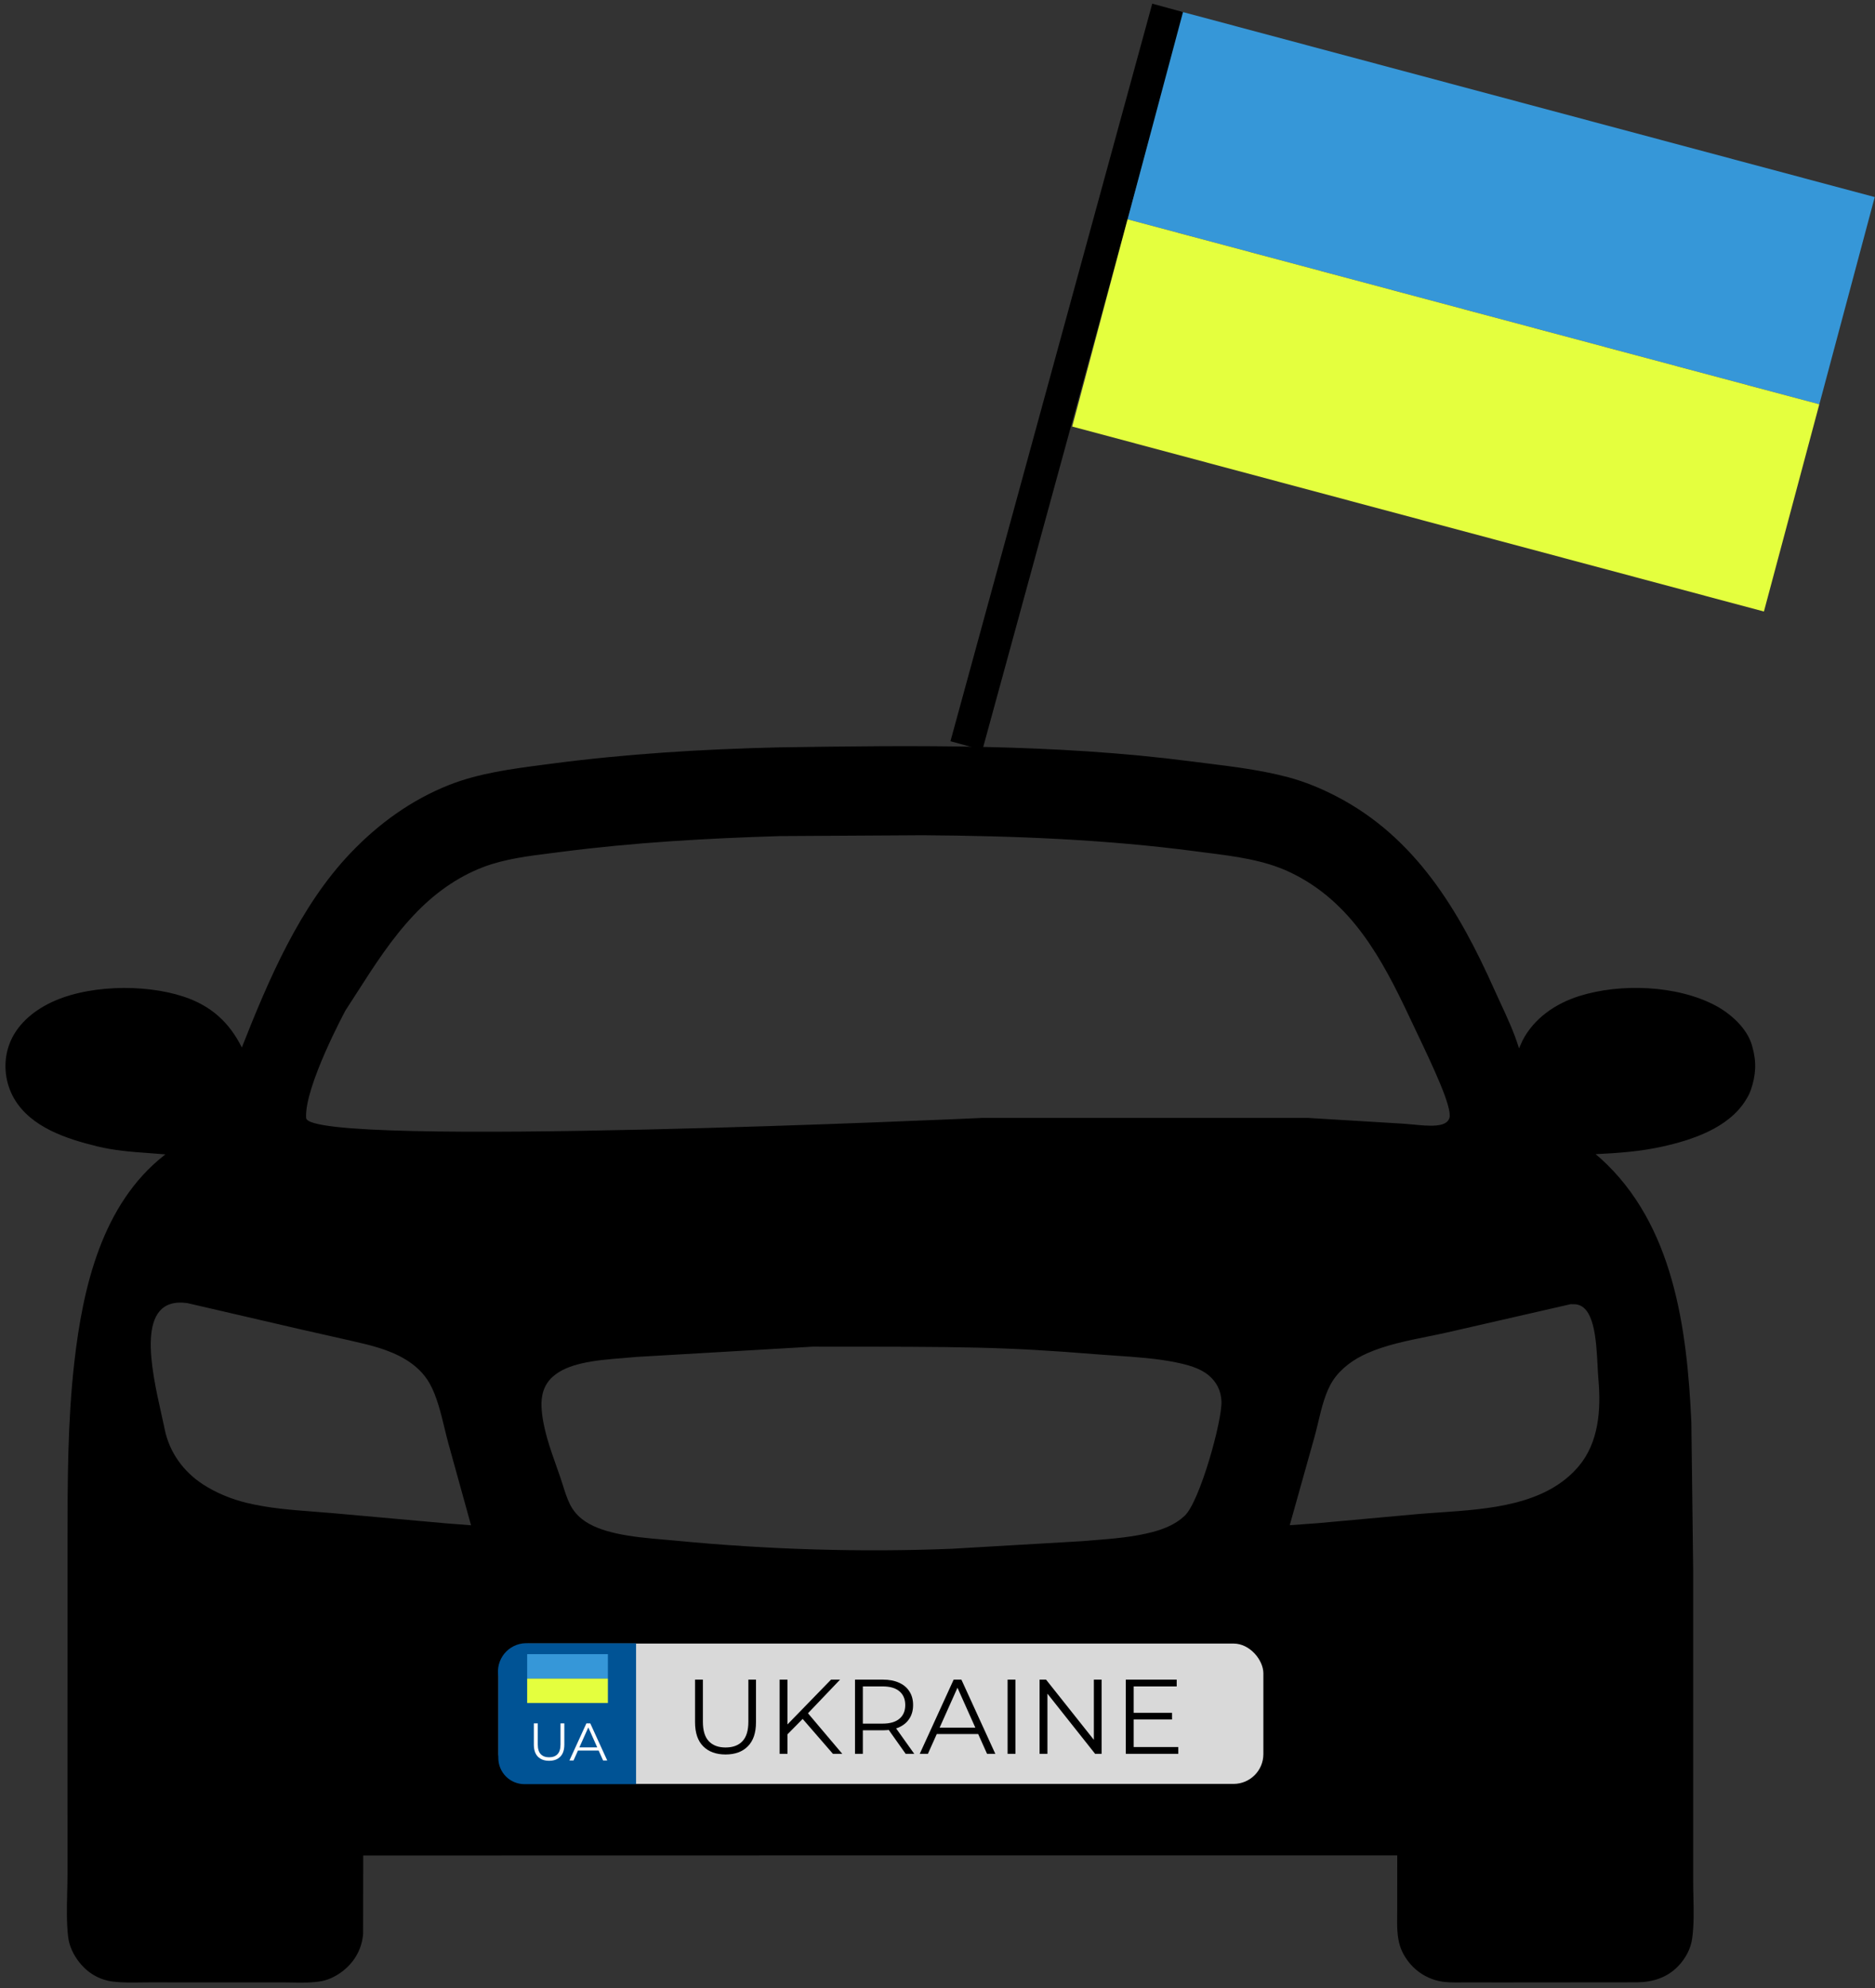 <svg width="283" height="300" viewBox="0 0 283 300" fill="none" xmlns="http://www.w3.org/2000/svg">
<rect x="0" y="0" width="283" height="300" fill="#333333" stroke="none"/>
<path d="M86.353 255.713L103.135 255.686L134.059 255.687L160.447 255.683L174.011 255.697C174.764 255.713 175.541 255.77 176.244 255.911C177.517 256.167 178.871 256.83 179.374 257.469C180.073 258.359 179.91 264.022 179.046 264.859C178.275 265.606 176.927 266.077 175.338 266.304C168.974 266.494 162.502 266.371 156.121 266.372L121.416 266.37L97.082 266.371L89.859 266.368C88.524 266.366 86.943 266.446 85.666 266.236C84.148 265.986 82.769 265.288 82.16 264.56C81.524 263.801 81.599 258.04 82.197 257.434C83.136 256.48 84.454 256.087 86.353 255.713Z" fill="white"/>
<path fill-rule="evenodd" clip-rule="evenodd" d="M117.567 112.774C138.193 112.459 159.179 112.226 179.677 114.875C180.463 114.977 181.254 115.075 182.047 115.173C186.201 115.689 190.428 116.214 194.444 117.285C196.981 117.962 199.426 118.981 201.752 120.189C213.66 126.37 220.215 137.422 225.504 149.238C225.807 149.913 226.123 150.597 226.443 151.287C227.461 153.482 228.507 155.738 229.203 157.98L229.269 158.201L229.781 157.048C231.513 153.658 234.777 151.434 238.344 150.307C244.584 148.337 253.127 148.655 258.93 151.735C261.191 152.936 263.667 155.14 264.409 157.671L264.49 157.965C265.148 160.29 265.03 162.242 264.244 164.512C264.054 165.064 263.782 165.543 263.473 166.037C260.879 170.201 255.444 172.008 250.895 173.017C247.548 173.759 244.246 173.995 240.827 174.157L241.564 174.785C252.621 184.762 254.632 200.476 255.282 214.605L255.556 236.809L255.558 267.015L255.558 283.854C255.557 284.628 255.574 285.422 255.592 286.223V286.223V286.224V286.224C255.638 288.319 255.685 290.467 255.413 292.464C255.195 294.066 254.418 295.504 253.311 296.664C251.635 298.422 249.463 299.09 247.093 299.122L227.018 299.14L221.169 299.136C220.938 299.135 220.702 299.137 220.463 299.139C219.383 299.149 218.246 299.159 217.222 298.939C215.753 298.625 214.358 297.875 213.295 296.818C212.433 295.96 211.672 294.81 211.31 293.653C210.842 292.162 210.861 290.575 210.879 289.015C210.883 288.687 210.886 288.36 210.886 288.035L210.892 279.973L148.4 279.971L54.823 279.989L54.806 291.823C54.621 294.022 53.599 295.91 51.887 297.308C50.965 298.06 49.749 298.715 48.58 298.935C47.119 299.21 45.529 299.179 43.994 299.15C43.509 299.141 43.03 299.131 42.562 299.132L32.501 299.137L22.675 299.129C22.219 299.129 21.756 299.135 21.291 299.141L21.289 299.141H21.289H21.289H21.288C19.895 299.16 18.476 299.179 17.122 299.022C15.004 298.777 13.239 297.723 11.938 296.06C11.09 294.976 10.445 293.646 10.285 292.274C10.03 290.094 10.087 287.778 10.143 285.505C10.166 284.546 10.19 283.595 10.189 282.665L10.185 263.094L10.193 234.042C10.193 233.547 10.193 233.053 10.193 232.558V232.558V232.558C10.195 223.547 10.198 214.553 11.215 205.581C12.495 194.295 15.376 181.731 24.766 174.349L24.966 174.192C24.15 174.12 23.339 174.061 22.53 174.002L22.53 174.002L22.53 174.002L22.529 174.002C19.891 173.811 17.288 173.622 14.663 172.978C10.064 171.851 4.686 170.126 2.149 165.796C0.815 163.52 0.465 160.714 1.206 158.183C2.097 155.14 4.455 152.951 7.195 151.522C12.829 148.582 21.767 148.407 27.75 150.399C31.836 151.759 34.597 154.237 36.501 158.061C40.527 147.856 45.212 136.814 52.858 128.773C57.089 124.323 62.07 120.703 67.806 118.438C72.285 116.671 77.237 116.022 82.013 115.397L82.013 115.397L82.013 115.397C82.358 115.352 82.702 115.307 83.045 115.262C94.51 113.746 106.01 113.047 117.567 112.774ZM237.053 196.796L237.552 196.801C240.641 196.797 240.919 202.107 241.126 206.073V206.073V206.074V206.074C241.166 206.84 241.203 207.555 241.258 208.173C241.657 212.694 241.315 217.66 238.268 221.264C233.316 227.122 224.71 227.713 217.272 228.223C216.144 228.3 215.044 228.376 213.986 228.467L198.814 229.848L194.664 230.147L198.404 216.817C198.594 216.138 198.769 215.407 198.948 214.655L198.948 214.655C199.479 212.429 200.051 210.027 201.202 208.288C202.423 206.443 204.322 205.106 206.322 204.216C209.13 202.966 212.333 202.317 215.441 201.688L215.441 201.688C216.481 201.477 217.51 201.269 218.509 201.041L237.053 196.796ZM45.22 200.557L28.273 196.631C20.361 195.54 22.828 206.547 24.364 213.403L24.364 213.403L24.364 213.404C24.526 214.127 24.678 214.804 24.806 215.416L24.868 215.726C25.594 219.198 27.691 222.068 30.645 223.991C32.62 225.277 34.953 226.224 37.241 226.777C40.581 227.585 44 227.845 47.417 228.104C48.367 228.176 49.317 228.248 50.265 228.332L67.371 229.868L71.095 230.156L67.684 217.834C67.483 217.107 67.294 216.327 67.1 215.527L67.1 215.526L67.1 215.526C66.54 213.214 65.938 210.727 64.887 208.828C64.009 207.239 62.694 206.022 61.147 205.098C58.659 203.611 55.825 202.958 53.027 202.322L45.22 200.557ZM122.652 203.205C145.748 203.205 151.257 203.205 165.645 204.366C166.555 204.44 167.487 204.503 168.431 204.567C171.455 204.771 174.59 204.983 177.437 205.568C179.185 205.928 181.109 206.412 182.449 207.548C183.681 208.592 184.287 209.909 184.357 211.425C184.49 214.355 181.093 226.545 178.83 228.704C177.503 229.97 175.781 230.693 173.955 231.177C171.075 231.939 167.964 232.186 164.941 232.425H164.941C164.406 232.467 163.874 232.509 163.347 232.554L143.723 233.699C129.972 234.262 115.862 233.815 102.174 232.497C101.506 232.432 100.839 232.375 100.173 232.317L100.172 232.317L100.172 232.317C97.752 232.109 95.348 231.902 92.964 231.369C91.169 230.968 89.261 230.343 87.853 229.228C87.083 228.619 86.474 227.883 86.049 227.041C85.588 226.127 85.269 225.111 84.956 224.114L84.956 224.114L84.956 224.114C84.827 223.703 84.699 223.296 84.562 222.901C84.39 222.401 84.21 221.894 84.028 221.382C82.989 218.454 81.883 215.337 81.734 212.338C81.649 210.652 82.035 209.005 83.395 207.767C84.588 206.682 86.203 206.104 87.813 205.729C89.787 205.27 91.9 205.1 93.972 204.934L93.972 204.934C94.671 204.877 95.365 204.822 96.047 204.755L122.652 203.205ZM139.283 126.034L117.8 126.161C106.68 126.498 95.675 127.12 84.635 128.554C84.159 128.616 83.676 128.677 83.189 128.738C79.771 129.165 76.153 129.618 72.984 130.821C68.954 132.35 65.45 134.911 62.508 138.031C59.097 141.646 56.593 145.548 53.731 150.01C53.217 150.81 52.693 151.628 52.149 152.465C52.149 152.465 45.915 164.014 46.205 168.693C46.495 173.371 148.167 168.693 148.167 168.693H197.486L211.885 169.564C212.325 169.592 212.804 169.639 213.298 169.687C215.644 169.916 218.327 170.177 218.766 168.693C219.23 167.123 216.244 160.851 213.787 155.692C213.432 154.945 213.088 154.222 212.767 153.54C208.6 144.691 203.963 135.979 194.638 131.589C190.776 129.77 186.387 129.213 182.151 128.676C181.603 128.606 181.057 128.537 180.515 128.465C166.861 126.661 153.044 126.127 139.283 126.034Z" fill="black"/>
<path d="M145.867 112.509L176.324 1.213" stroke="black" stroke-width="5"/>
<rect x="178.553" y="1.823" width="108.074" height="32.367" transform="rotate(14.969 178.553 1.823)" fill="#3697D8"/>
<rect x="170.184" y="33.091" width="108.078" height="32.367" transform="rotate(14.969 170.184 33.091)" fill="#E4FF3E"/>
<rect x="75" y="247.756" width="115.936" height="21.678" rx="4.75" fill="#D9D9D9" stroke="black" stroke-width="0.5"/>
<path d="M75.174 252.591C74.953 249.937 77.18 247.727 79.832 247.968V247.968H85.377H96.004V269.222H86.763H79.156C78.11 269.222 77.107 268.806 76.367 268.067V268.067C75.628 267.327 75.212 266.324 75.212 265.278V264.139V258.595V253.05L75.174 252.591Z" fill="#005395"/>
<rect x="79.566" y="249.603" width="12.186" height="3.688" fill="#3697D8"/>
<rect x="79.566" y="253.291" width="12.186" height="3.688" fill="#E4FF3E"/>
<path d="M82.88 265.695C82.165 265.695 81.603 265.489 81.192 265.079C80.781 264.668 80.576 264.06 80.576 263.255V260.047H81.168V263.231C81.168 263.892 81.317 264.38 81.616 264.695C81.915 265.009 82.336 265.167 82.88 265.167C83.429 265.167 83.853 265.009 84.152 264.695C84.451 264.38 84.6 263.892 84.6 263.231V260.047H85.176V263.255C85.176 264.06 84.971 264.668 84.56 265.079C84.155 265.489 83.595 265.695 82.88 265.695ZM85.947 265.647L88.507 260.047H89.091L91.651 265.647H91.027L88.675 260.391H88.915L86.563 265.647H85.947ZM86.955 264.151L87.131 263.671H90.387L90.563 264.151H86.955Z" fill="white"/>
<path d="M109.513 264.743C108.084 264.743 106.959 264.332 106.137 263.511C105.316 262.689 104.905 261.473 104.905 259.863V253.447H106.089V259.815C106.089 261.137 106.388 262.113 106.985 262.743C107.583 263.372 108.425 263.687 109.513 263.687C110.612 263.687 111.46 263.372 112.057 262.743C112.655 262.113 112.953 261.137 112.953 259.815V253.447H114.105V259.863C114.105 261.473 113.695 262.689 112.873 263.511C112.063 264.332 110.943 264.743 109.513 264.743ZM118.697 261.863L118.649 260.423L125.433 253.447H126.793L121.849 258.631L121.177 259.351L118.697 261.863ZM117.673 264.647V253.447H118.857V264.647H117.673ZM125.721 264.647L120.889 259.079L121.689 258.215L127.129 264.647H125.721ZM129.048 264.647V253.447H133.24C134.19 253.447 135.006 253.601 135.688 253.911C136.371 254.209 136.894 254.647 137.256 255.223C137.63 255.788 137.816 256.476 137.816 257.287C137.816 258.076 137.63 258.759 137.256 259.335C136.894 259.9 136.371 260.337 135.688 260.647C135.006 260.945 134.19 261.095 133.24 261.095H129.704L130.232 260.551V264.647H129.048ZM136.696 264.647L133.816 260.583H135.096L137.992 264.647H136.696ZM130.232 260.647L129.704 260.087H133.208C134.328 260.087 135.176 259.841 135.752 259.351C136.339 258.86 136.632 258.172 136.632 257.287C136.632 256.391 136.339 255.697 135.752 255.207C135.176 254.716 134.328 254.471 133.208 254.471H129.704L130.232 253.911V260.647ZM138.819 264.647L143.939 253.447H145.107L150.227 264.647H148.979L144.275 254.135H144.755L140.051 264.647H138.819ZM140.835 261.655L141.187 260.695H147.699L148.051 261.655H140.835ZM152.08 264.647V253.447H153.264V264.647H152.08ZM156.908 264.647V253.447H157.884L165.612 263.175H165.1V253.447H166.268V264.647H165.292L157.58 254.919H158.092V264.647H156.908ZM170.979 258.455H176.899V259.463H170.979V258.455ZM171.107 263.623H177.843V264.647H169.923V253.447H177.603V254.471H171.107V263.623Z" fill="black"/>
</svg>
